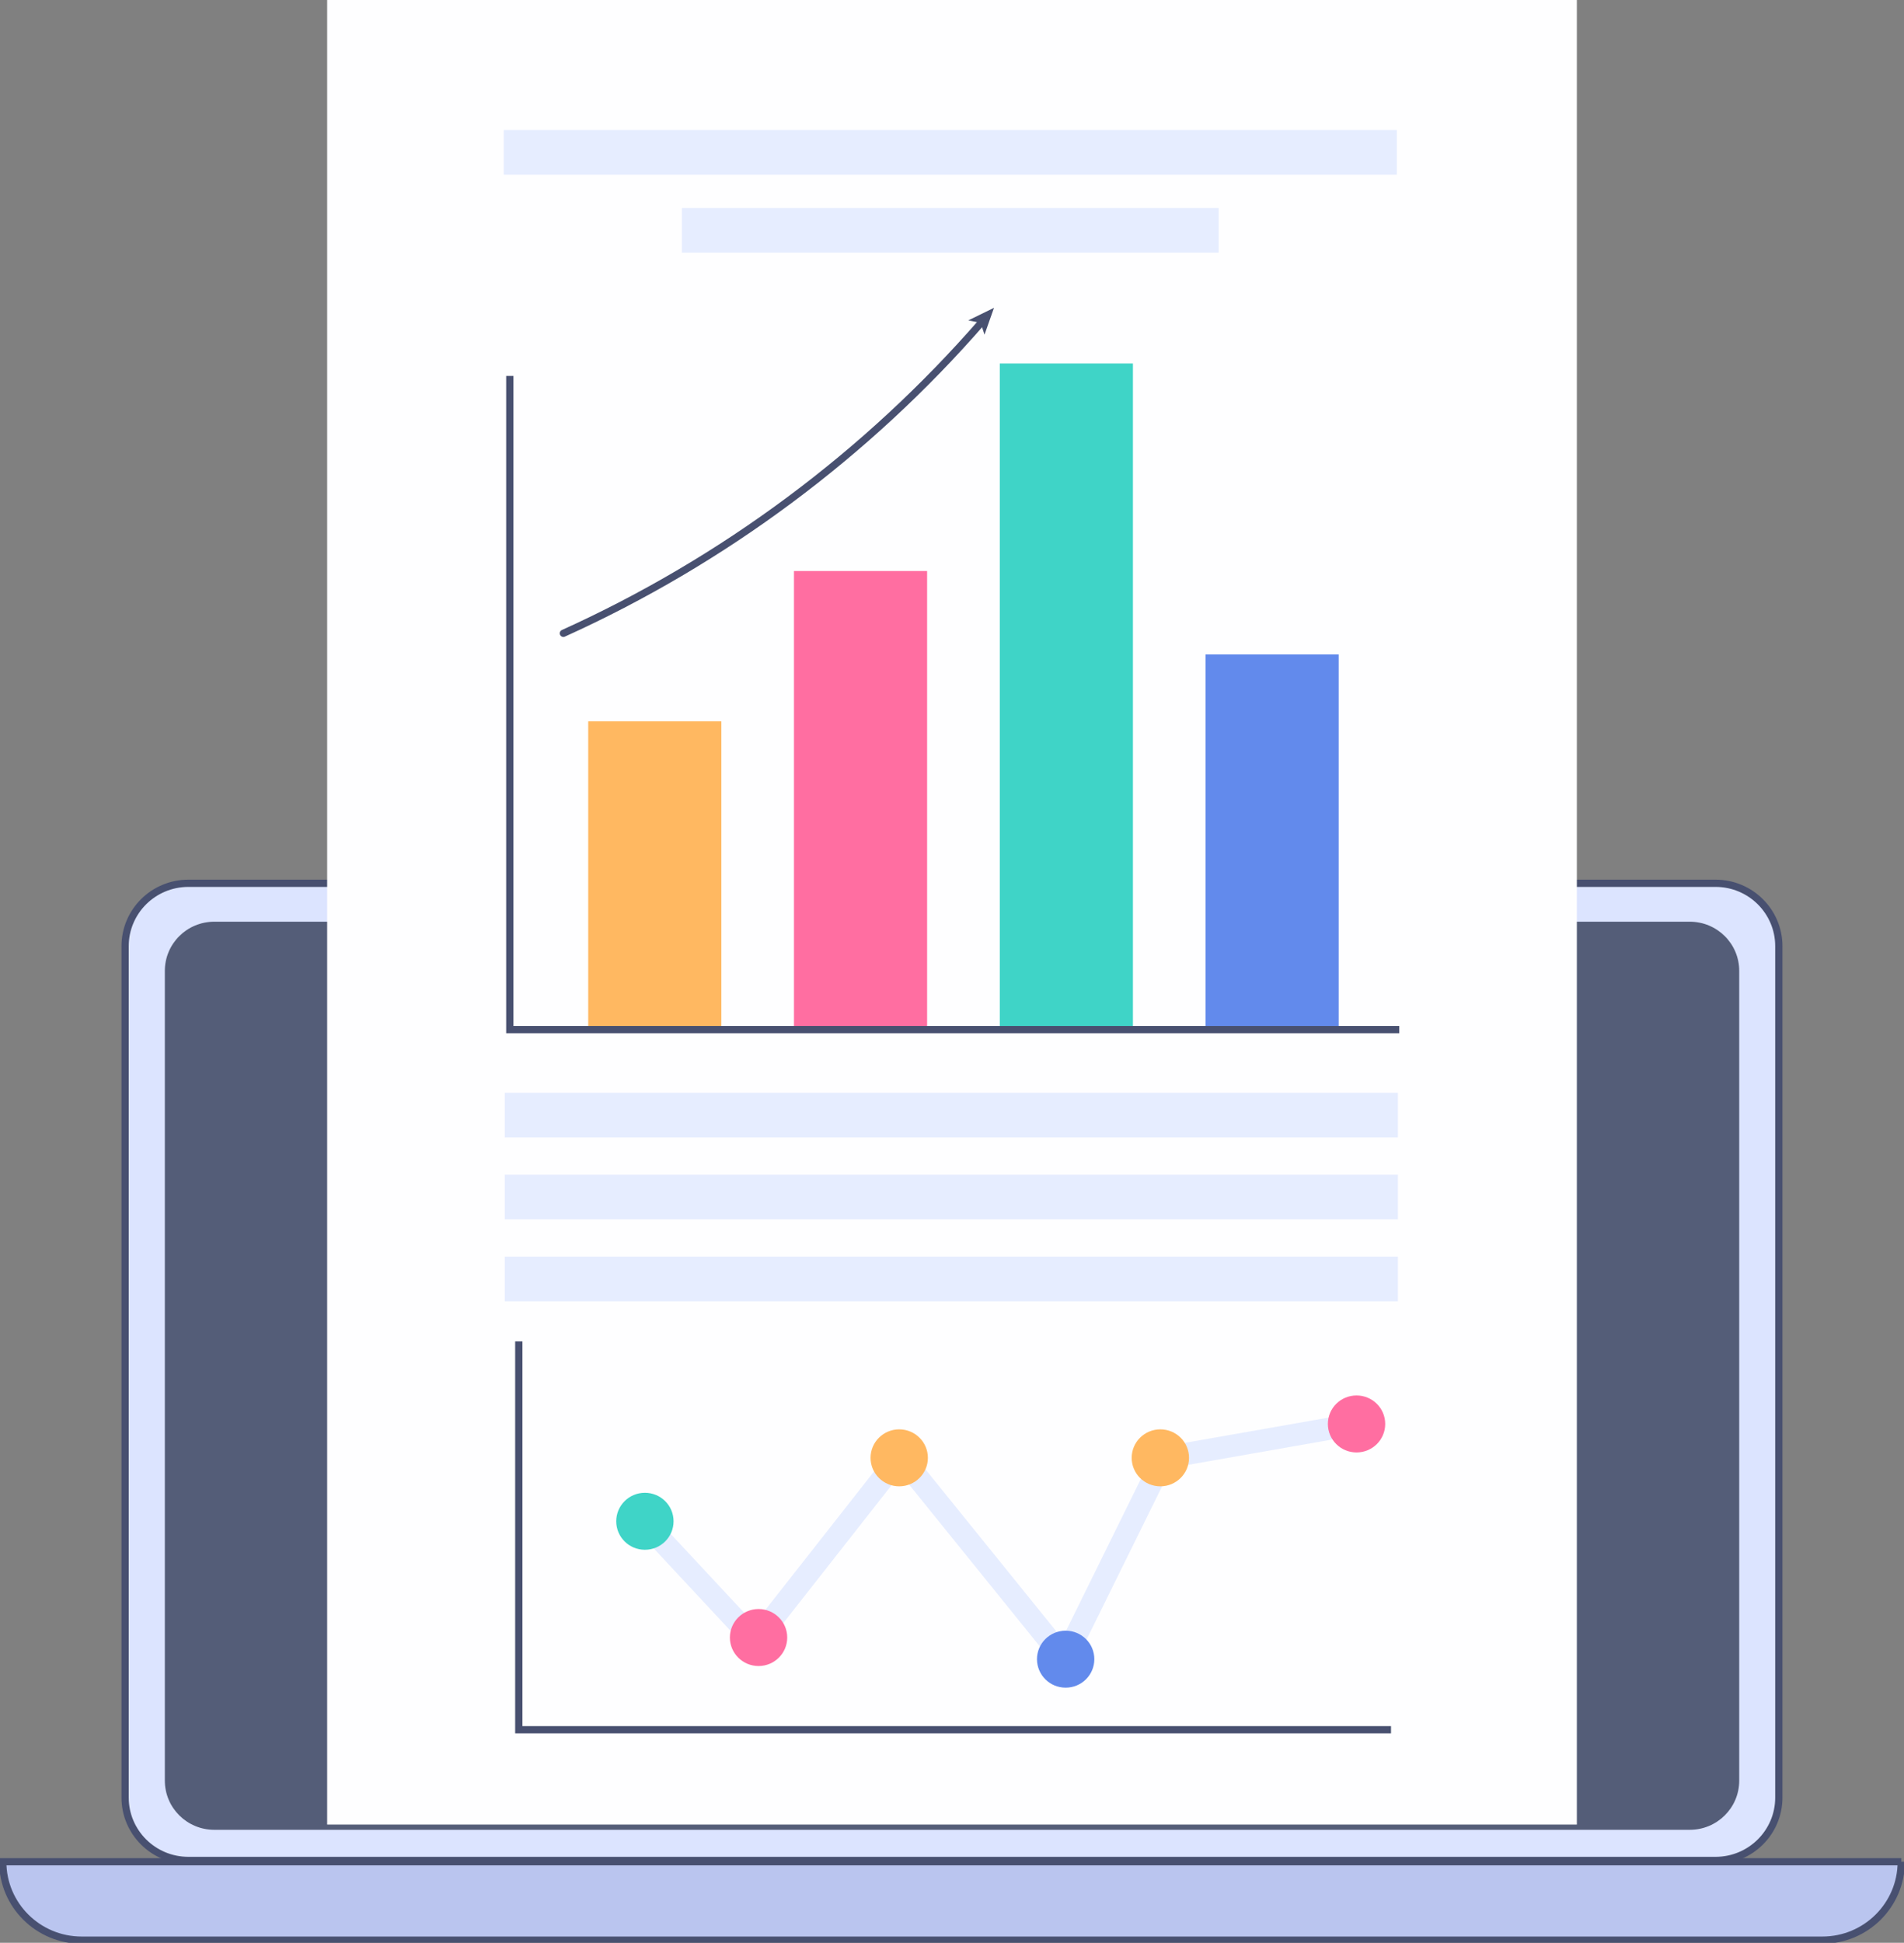 <svg width="197" height="201" viewBox="0 0 197 201" fill="none" xmlns="http://www.w3.org/2000/svg">
<rect x="0" y="0" width="197" height="201" fill="#808080" stroke="none"/>
<g clip-path="url(#clip0_133_1794)">
<path d="M177.503 91.383H19.491C15.875 91.383 12.944 94.296 12.944 97.888V185.974C12.944 189.567 15.875 192.479 19.491 192.479H177.503C181.118 192.479 184.049 189.567 184.049 185.974V97.888C184.049 94.296 181.118 91.383 177.503 91.383Z" fill="#DCE4FF" stroke="#485070" stroke-width="0.75" stroke-miterlimit="10"/>
<path d="M196.723 192.613H0.285C0.285 197.093 3.94 200.725 8.449 200.725H188.551C193.06 200.725 196.715 197.093 196.715 192.613H196.723Z" fill="#BAC5EF" stroke="#485070" stroke-width="0.75" stroke-miterlimit="10"/>
<path d="M174.835 95.357H22.172C19.346 95.357 17.056 97.633 17.056 100.44V184.225C17.056 187.032 19.346 189.308 22.172 189.308H174.835C177.661 189.308 179.951 187.032 179.951 184.225V100.44C179.951 97.633 177.661 95.357 174.835 95.357Z" fill="#545D78"/>
<path d="M100.777 93.288C100.777 93.988 100.208 94.546 99.511 94.546C98.814 94.546 98.245 93.981 98.245 93.288C98.245 92.596 98.814 92.031 99.511 92.031C100.208 92.031 100.777 92.596 100.777 93.288Z" fill="#333333"/>
<path d="M33.85 0L33.85 188.765H163.151V0H33.85Z" fill="#FEFEFF"/>
<path d="M110.372 173.784L93.166 152.484L78.208 171.536L65.234 157.612L66.927 156.049L78.058 167.994L93.144 148.785L109.9 169.527L119.623 149.797L140.154 146.188L140.559 148.45L121.181 151.859L110.372 173.784Z" fill="#E6EDFF"/>
<path d="M143.323 147.319C143.323 145.689 141.997 144.372 140.356 144.372C138.716 144.372 137.39 145.689 137.39 147.319C137.39 148.949 138.716 150.266 140.356 150.266C141.997 150.266 143.323 148.949 143.323 147.319Z" fill="#FF6EA1"/>
<path d="M113.226 171.655C113.226 170.025 111.9 168.708 110.26 168.708C108.619 168.708 107.293 170.025 107.293 171.655C107.293 173.285 108.619 174.602 110.26 174.602C111.9 174.602 113.226 173.285 113.226 171.655Z" fill="#628AEC"/>
<path d="M123.024 150.825C123.024 149.195 121.698 147.877 120.058 147.877C118.417 147.877 117.091 149.195 117.091 150.825C117.091 152.454 118.417 153.772 120.058 153.772C121.698 153.772 123.024 152.454 123.024 150.825Z" fill="#FFB861"/>
<path d="M93.039 153.772C94.677 153.772 96.005 152.452 96.005 150.825C96.005 149.197 94.677 147.877 93.039 147.877C91.401 147.877 90.073 149.197 90.073 150.825C90.073 152.452 91.401 153.772 93.039 153.772Z" fill="#FFB861"/>
<path d="M78.485 172.363C80.124 172.363 81.451 171.043 81.451 169.415C81.451 167.788 80.124 166.468 78.485 166.468C76.847 166.468 75.519 167.788 75.519 169.415C75.519 171.043 76.847 172.363 78.485 172.363Z" fill="#FF6EA1"/>
<path d="M69.691 157.389C69.691 155.759 68.365 154.441 66.725 154.441C65.085 154.441 63.759 155.759 63.759 157.389C63.759 159.018 65.085 160.336 66.725 160.336C68.365 160.336 69.691 159.018 69.691 157.389Z" fill="#3FD4C7"/>
<path d="M53.677 138.775V178.956H143.922" stroke="#485070" stroke-width="0.75" stroke-miterlimit="10"/>
<path d="M74.636 74.631H60.861V106.417H74.636V74.631Z" fill="#FFB861"/>
<path d="M95.924 59.077H82.149V106.417H95.924V59.077Z" fill="#FF6EA1"/>
<path d="M58.291 65.522C74.831 58.042 89.707 46.976 101.587 33.319" stroke="#485070" stroke-width="0.75" stroke-miterlimit="10" stroke-linecap="round"/>
<path d="M102.845 31.846L101.864 34.622L101.459 33.401L100.186 33.148L102.845 31.846Z" fill="#485070"/>
<path d="M117.219 37.606H103.444V106.417H117.219V37.606Z" fill="#3FD4C7"/>
<path d="M138.507 67.703H124.732V106.417H138.507V67.703Z" fill="#628AEC"/>
<path d="M52.748 38.894V106.521H144.777" stroke="#485070" stroke-width="0.75" stroke-miterlimit="10"/>
<path d="M144.634 113.055H52.224V117.677H144.634V113.055Z" fill="#E6EDFF"/>
<path d="M126.088 21.523H70.553V26.145H126.088V21.523Z" fill="#E6EDFF"/>
<path d="M144.529 13.448H52.119V18.07H144.529V13.448Z" fill="#E6EDFF"/>
<path d="M144.634 121.532H52.224V126.153H144.634V121.532Z" fill="#E6EDFF"/>
<path d="M144.634 130.009H52.224V134.63H144.634V130.009Z" fill="#E6EDFF"/>
</g>
<defs>
<clipPath id="clip0_133_1794">
<rect width="197" height="201" fill="white"/>
</clipPath>
</defs>
</svg>
